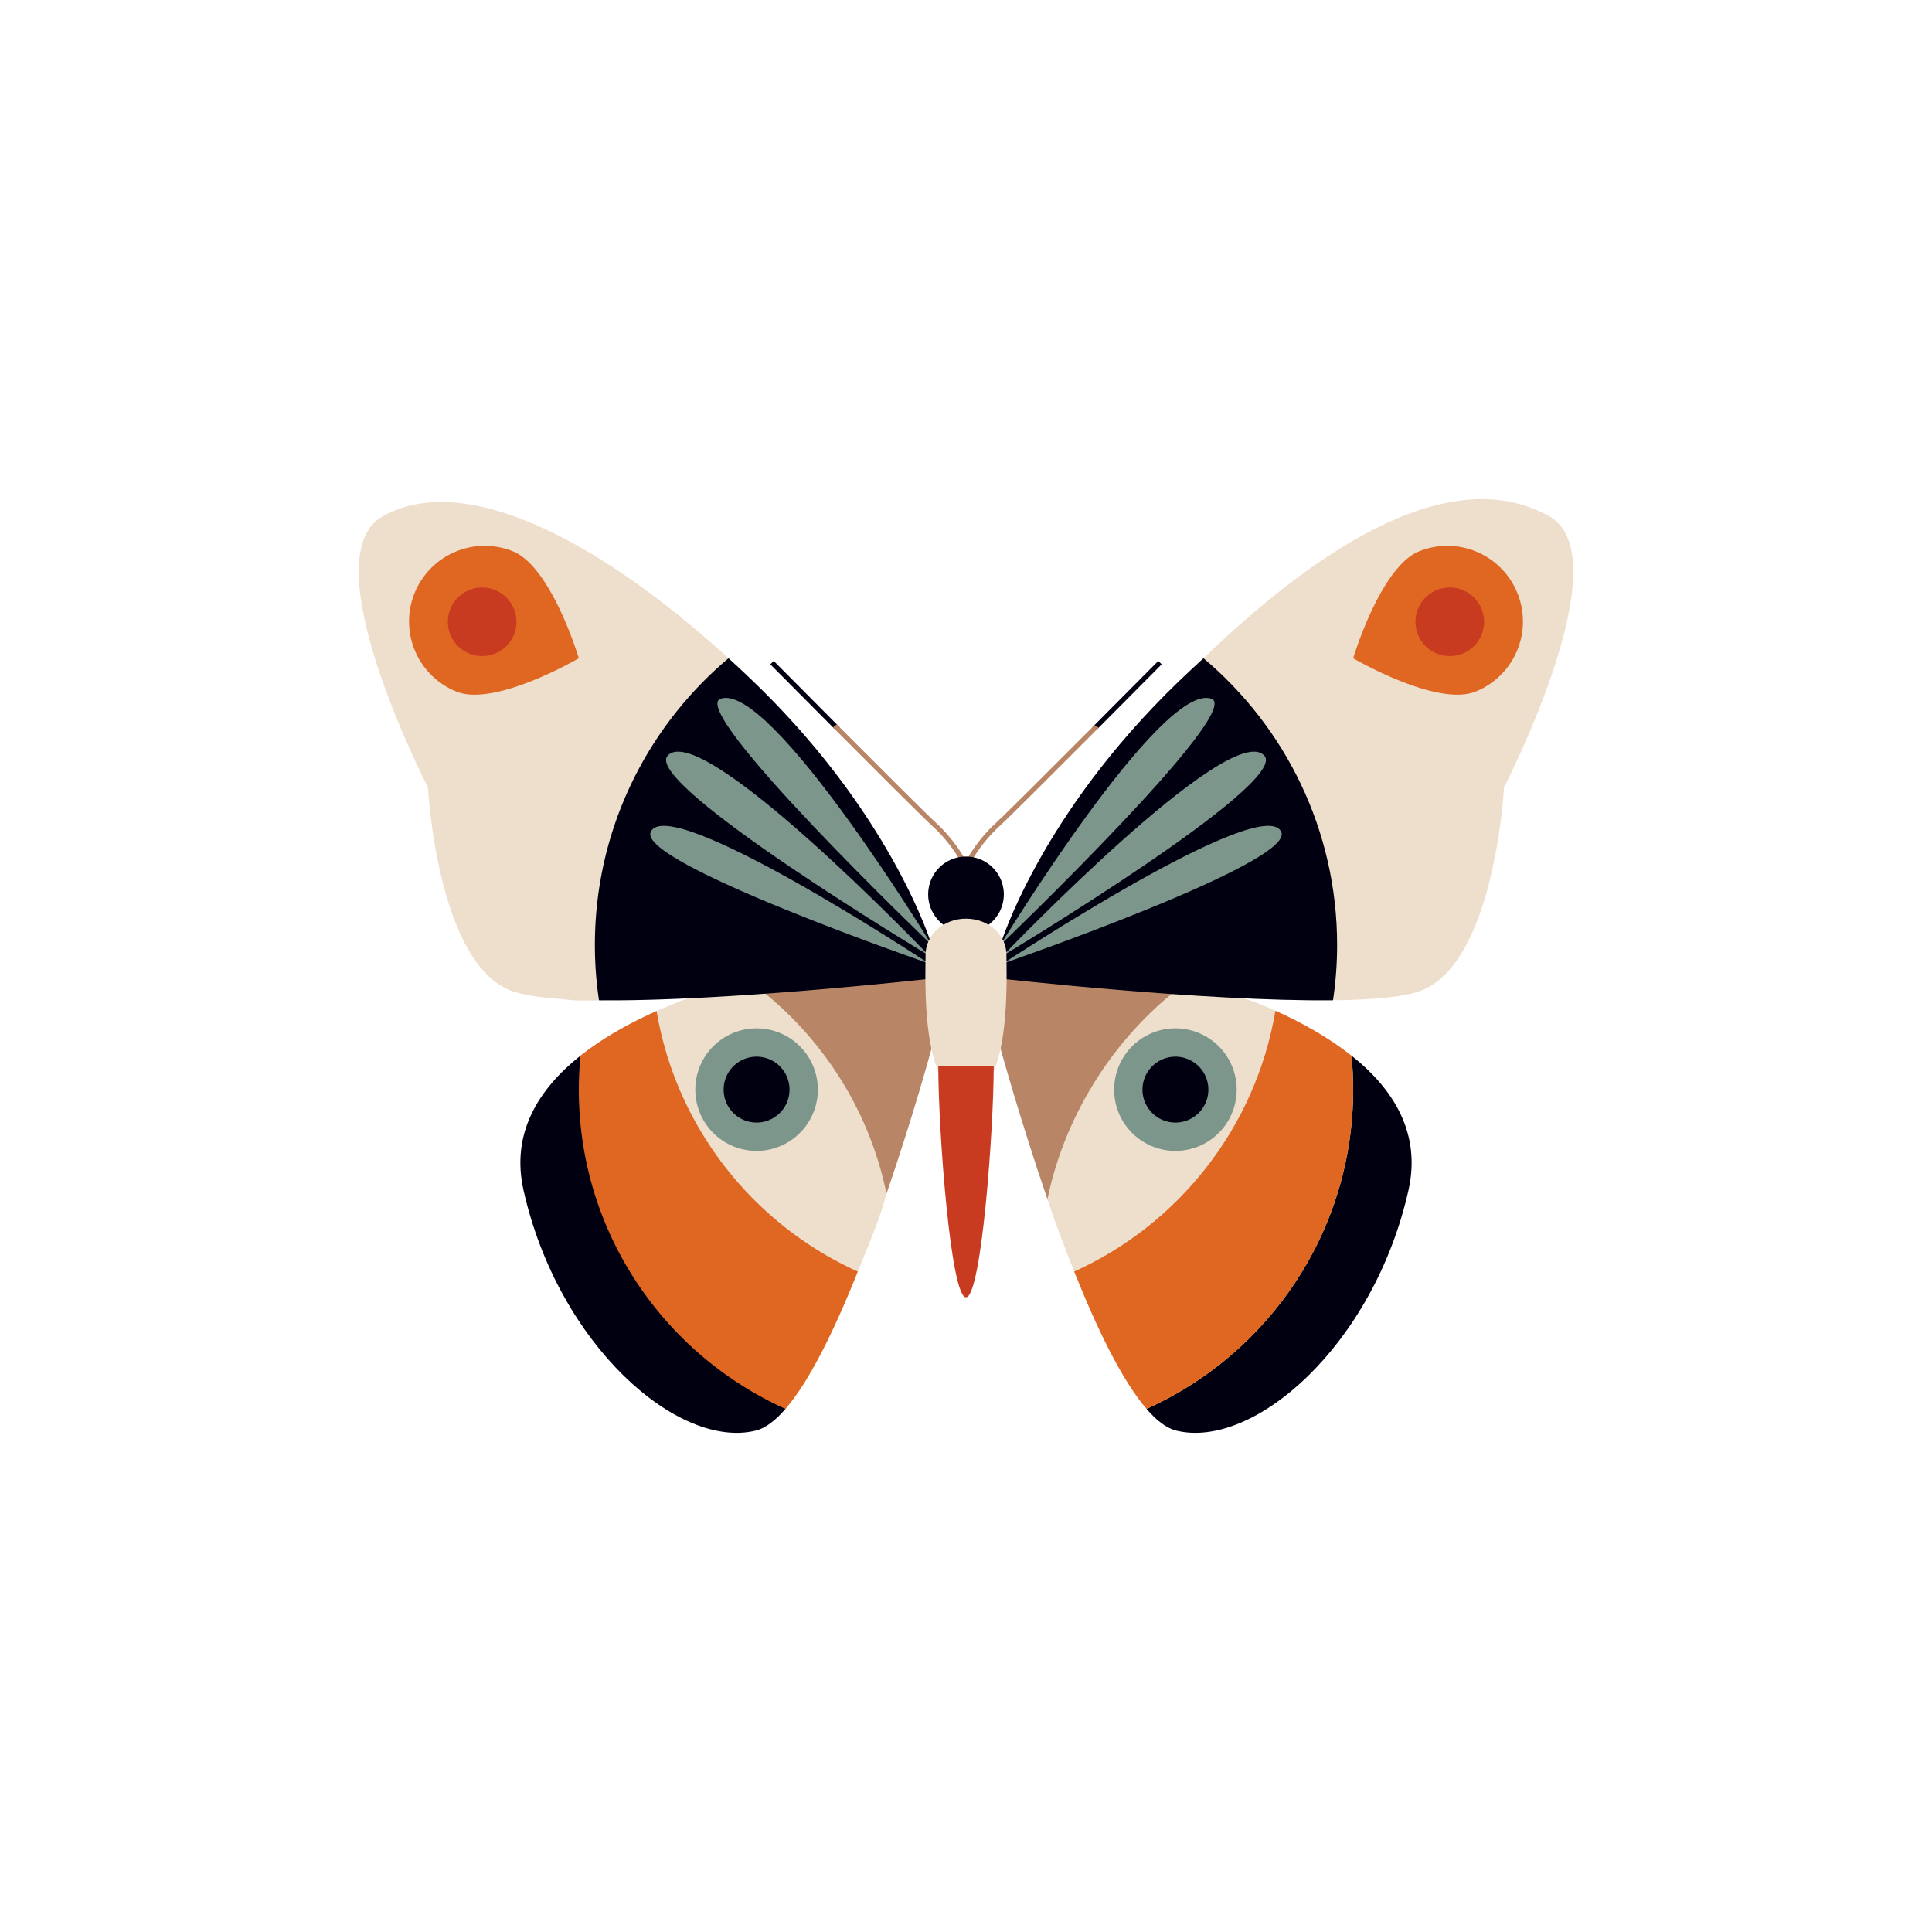 <svg data-bbox="37.136 51.671 125.726 96.657" viewBox="0 0 200 200" height="200" width="200" xmlns="http://www.w3.org/2000/svg" data-type="color">
    <g>
        <path d="M103.548 108.492s1.311 1.328 2.022 3.737c.568 1.923 2.357 6.07 3.064 8.897.326 1.304-.407 2.425-.156 3.172.846 2.525 1.835 5.12 2.848 7.644.043.107.588.257.631.363 1.217 3.011 2.529 5.659 3.848 8.124 2.15 4.016 3.99 6.643 6.066 7.162 6.598 1.65 15.836-5.31 21.004-16.675 1.114-2.451 2.278-4.875 2.918-7.72.887-3.944-.09-7.316-2.182-10.172-.984-1.343-2.214-2.572-3.612-3.693-.369-.295-1.137.837-1.528.557-.447-.321-1.111.455-1.659.343-.894-.182-2.886-.926-3.611-1.324-.411-.225-.142-3.77-.235-3.816-3.577-1.764-5.616-2.364-9.286-2.498-.28-.01-2.142.356-2.408.307-1.6-.293-2.888 1.562-4.197 1.302-1.356-.269-3.715-.555-4.603-.658-6.462-.751-8.923-2.274-8.923-2.274v7.222z" fill="#EEDFCD" data-color="1"/>
        <path d="M140.081 112.797c0-1.186-.061-2.358-.173-3.515 4.428 3.513 7.209 8.099 5.895 13.942-3.609 16.042-16.042 26.87-24.063 24.865-.992-.248-2.017-1.042-3.052-2.24 12.608-5.67 21.393-18.331 21.393-33.052z" fill="#000010" data-color="2"/>
        <path d="M108.431 124.145c-2.786-8.092-4.868-15.628-4.868-15.628v-7.219s4.624-2.317 11.087-1.566c1.793.208 5.113.852 8.463 1.76-7.313 5.218-12.815 13.538-14.682 22.653z" fill="#B98567" data-color="3"/>
        <path fill="#7C968B" d="M128.022 112.797a6.343 6.343 0 1 1-12.686 0 6.343 6.343 0 0 1 12.686 0z" data-color="4"/>
        <path fill="#000010" d="M125.089 112.797a3.41 3.41 0 1 1-6.82 0 3.41 3.41 0 0 1 6.82 0z" data-color="2"/>
        <path d="M132.028 104.632c2.843 1.27 5.583 2.828 7.88 4.65.111 1.157.173 2.329.173 3.515 0 14.721-8.784 27.382-21.393 33.052-2.555-2.96-5.168-8.395-7.488-14.219 10.814-4.884 18.798-14.939 20.828-26.998z" fill="#DF6722" data-color="5"/>
        <path d="M60.092 109.282c-4.261 3.476-4.7 8.419-3.378 14.295 3.609 16.042 13.586 25.406 21.607 23.401 1.652-.413 3.334-1.223 5.061-4.015.799-1.292-.269-3.403-.921-5.06-4.067-10.331 5.16-4.155 6.234-6.277.01-.02.097.027.105.005 1.889-4.702 3.543-8.113 3.87-13.897.058-1.019.23-2.017.494-2.881 1.212-3.972 3.277-6.333 3.277-6.333v-7.22s-4.624-1.286-11.087-.536c-2.834.329-8.466.437-14.194 2.585-.862.323-2.369.959-3.229 1.325l-4.428 3.154c.001 0-2.889 1.028-3.411 1.454z" fill="#EEDFCD" data-color="1"/>
        <path d="M81.312 145.849c-1.035 1.198-2.06 1.992-3.052 2.24-8.021 2.005-20.453-8.823-24.063-24.865-1.315-5.843 1.466-10.429 5.895-13.942 0 0 20.968 19.499 21.22 36.567z" fill="#000010" data-color="2"/>
        <path d="M67.972 104.657c-.333.149-.665.301-.995.457-2.485 1.176-4.857 2.559-6.885 4.168a36.785 36.785 0 0 0-.173 3.515c0 14.721 8.784 27.382 21.393 33.052.244-.283.489-.588.734-.914 2.318-3.087 4.656-8.037 6.754-13.305-10.814-4.884-18.798-14.914-20.828-26.973z" fill="#DF6722" data-color="5"/>
        <path d="M91.771 123.576c2.785-8.092 4.67-15.057 4.67-15.057V101.3s-4.624-2.317-11.086-1.566c-1.793.208-4.708.741-8.058 1.649 7.311 5.219 12.607 13.078 14.474 22.193z" fill="#B98567" data-color="3"/>
        <path fill="#7C968B" d="M84.664 112.797a6.343 6.343 0 1 1-12.686 0 6.343 6.343 0 0 1 12.686 0z" data-color="4"/>
        <path fill="#000010" d="M81.731 112.797a3.41 3.41 0 1 1-6.82 0 3.41 3.41 0 0 1 6.82 0z" data-color="2"/>
        <path d="M80.095 68.42l-.354.351c.068.069 3.223 3.249 6.794 6.833.131-.104.261-.209.394-.31-3.587-3.6-6.765-6.805-6.834-6.874z" fill="#000010" data-color="2"/>
        <path d="M96.534 85.527c1.848 1.691 2.808 3.475 2.817 3.493l.44-.233c-.04-.076-1.005-1.875-2.92-3.627-1.012-.926-6.063-5.975-10.25-10.176-.133.101-.264.206-.394.31 4.2 4.215 9.287 9.299 10.307 10.233z" fill="#B98567" data-color="3"/>
        <path d="M120.259 68.771l-.354-.351c-.069.069-3.247 3.274-6.835 6.874.133.101.263.206.394.31 3.572-3.584 6.727-6.764 6.795-6.833z" fill="#000010" data-color="2"/>
        <path d="M103.129 85.159c-1.914 1.752-2.88 3.551-2.92 3.627l.44.233c.01-.018.969-1.802 2.817-3.493 1.02-.934 6.062-5.972 10.263-10.188-.131-.104-.291-.179-.424-.28-4.187 4.202-9.164 9.175-10.176 10.101z" fill="#B98567" data-color="3"/>
        <path d="M96.441 97.825s-5.662-8.998-16.7-21.222c-.886-.982-.43-1.776-1.42-2.772-.449-.452-2.364-5.183-2.84-5.633-1.623-1.537.458.41-.57-.517C61.452 55.552 47.894 48.8 39.626 53.442c-7.62 4.278 4.679 28.073 4.679 28.073s.936 18.448 8.823 21.122c.986.334 2.402.564 4.126.71 2.463.209 1.791.28 5.151.209 1.874-.04 7.595-2.064 9.574-2.161 2.598-.128 5.232-.443 7.763-.629 9.011-.659 16.7.534 16.7.534v-3.475z" fill="#EEDFCD" data-color="1"/>
        <path d="M96.441 101.3v-3.476s-4.01-13.368-18.448-27.271a132.613 132.613 0 0 0-2.575-2.412c-8.457 7.113-13.836 17.768-13.836 29.683 0 1.945.147 3.856.424 5.724 13.252.15 34.435-2.248 34.435-2.248z" fill="#000010" data-color="2"/>
        <path d="M96.441 97.825s-16.63-27.269-21.836-25.498c-3.528 1.2 21.836 25.498 21.836 25.498z" fill="#7C968B" data-color="4"/>
        <path d="M96.151 98.905S72.578 74.298 69.107 78.238c-2.564 2.911 27.044 20.667 27.044 20.667z" fill="#7C968B" data-color="4"/>
        <path d="M96.151 99.734s-26.99-17.813-28.795-13.598c-1.368 3.195 28.795 13.598 28.795 13.598z" fill="#7C968B" data-color="4"/>
        <path d="M59.919 68.142s-8.644 5.063-12.657 3.456a7.826 7.826 0 1 1 5.819-14.531c4.014 1.607 6.838 11.075 6.838 11.075z" fill="#DF6722" data-color="5"/>
        <path fill="#C93B21" d="M53.175 62.97a3.549 3.549 0 1 1-6.526 2.794 3.549 3.549 0 0 1 6.526-2.794z" data-color="6"/>
        <path d="M103.559 97.825s3.371-2.106 5.773-6.63c1.108-2.086 2.77-3.991 4.592-6.633.634-.919-.01-2.017.721-2.983 1.695-2.24 5.586-3.549 7.442-6.286.737-1.086 1.499-6.193 2.494-7.152 14.438-13.903 26.891-19.696 35.791-14.7 7.62 4.278-4.679 28.073-4.679 28.073s-.936 18.448-8.823 21.122c-1.755.595-4.873.859-8.661.91-.352.005-1.575-1.128-1.939-1.127-5.718.018-11.448-.546-17.584-1.025-1.83-.143-3.735.144-5.351 0-3.387-.302-5.504-.689-7.168-.865-1.066-.113-2.61.771-2.61.771v-3.475z" fill="#EEDFCD" data-color="1"/>
        <path d="M103.559 101.3v-3.476s4.01-13.368 18.448-27.271c.857-.825 1.716-1.628 2.575-2.412 8.457 7.113 13.836 17.768 13.836 29.683 0 1.945-.147 3.856-.424 5.724-13.252.15-34.435-2.248-34.435-2.248z" fill="#000010" data-color="2"/>
        <path d="M103.559 97.825s16.63-27.269 21.836-25.498c3.528 1.2-21.836 25.498-21.836 25.498z" fill="#7C968B" data-color="4"/>
        <path d="M103.849 98.905s23.573-24.607 27.044-20.667c2.564 2.911-27.044 20.667-27.044 20.667z" fill="#7C968B" data-color="4"/>
        <path d="M103.849 99.734s26.99-17.813 28.795-13.598c1.368 3.195-28.795 13.598-28.795 13.598z" fill="#7C968B" data-color="4"/>
        <path d="M140.081 68.142s8.644 5.063 12.657 3.456a7.826 7.826 0 1 0-5.819-14.531c-4.013 1.607-6.838 11.075-6.838 11.075z" fill="#DF6722" data-color="5"/>
        <path fill="#C93B21" d="M151.479 61.104a3.549 3.549 0 1 1-2.793 6.526 3.549 3.549 0 0 1 2.793-6.526z" data-color="6"/>
        <path fill="#000010" d="M103.916 92.587a3.916 3.916 0 1 1-7.832 0 3.916 3.916 0 0 1 7.832 0z" data-color="2"/>
        <path d="M104.184 98.826c0 2.057.571 14.482-4.184 14.482-4.756 0-4.184-12.425-4.184-14.482 0-2.057 1.873-3.725 4.184-3.725 2.311.001 4.184 1.668 4.184 3.725z" fill="#EEDFCD" data-color="1"/>
        <path d="M102.869 110.367c0 6.645-1.284 23.929-2.869 23.929-1.584 0-2.869-17.284-2.869-23.929h5.738z" fill="#C93B21" data-color="6"/>
    </g>
</svg>
